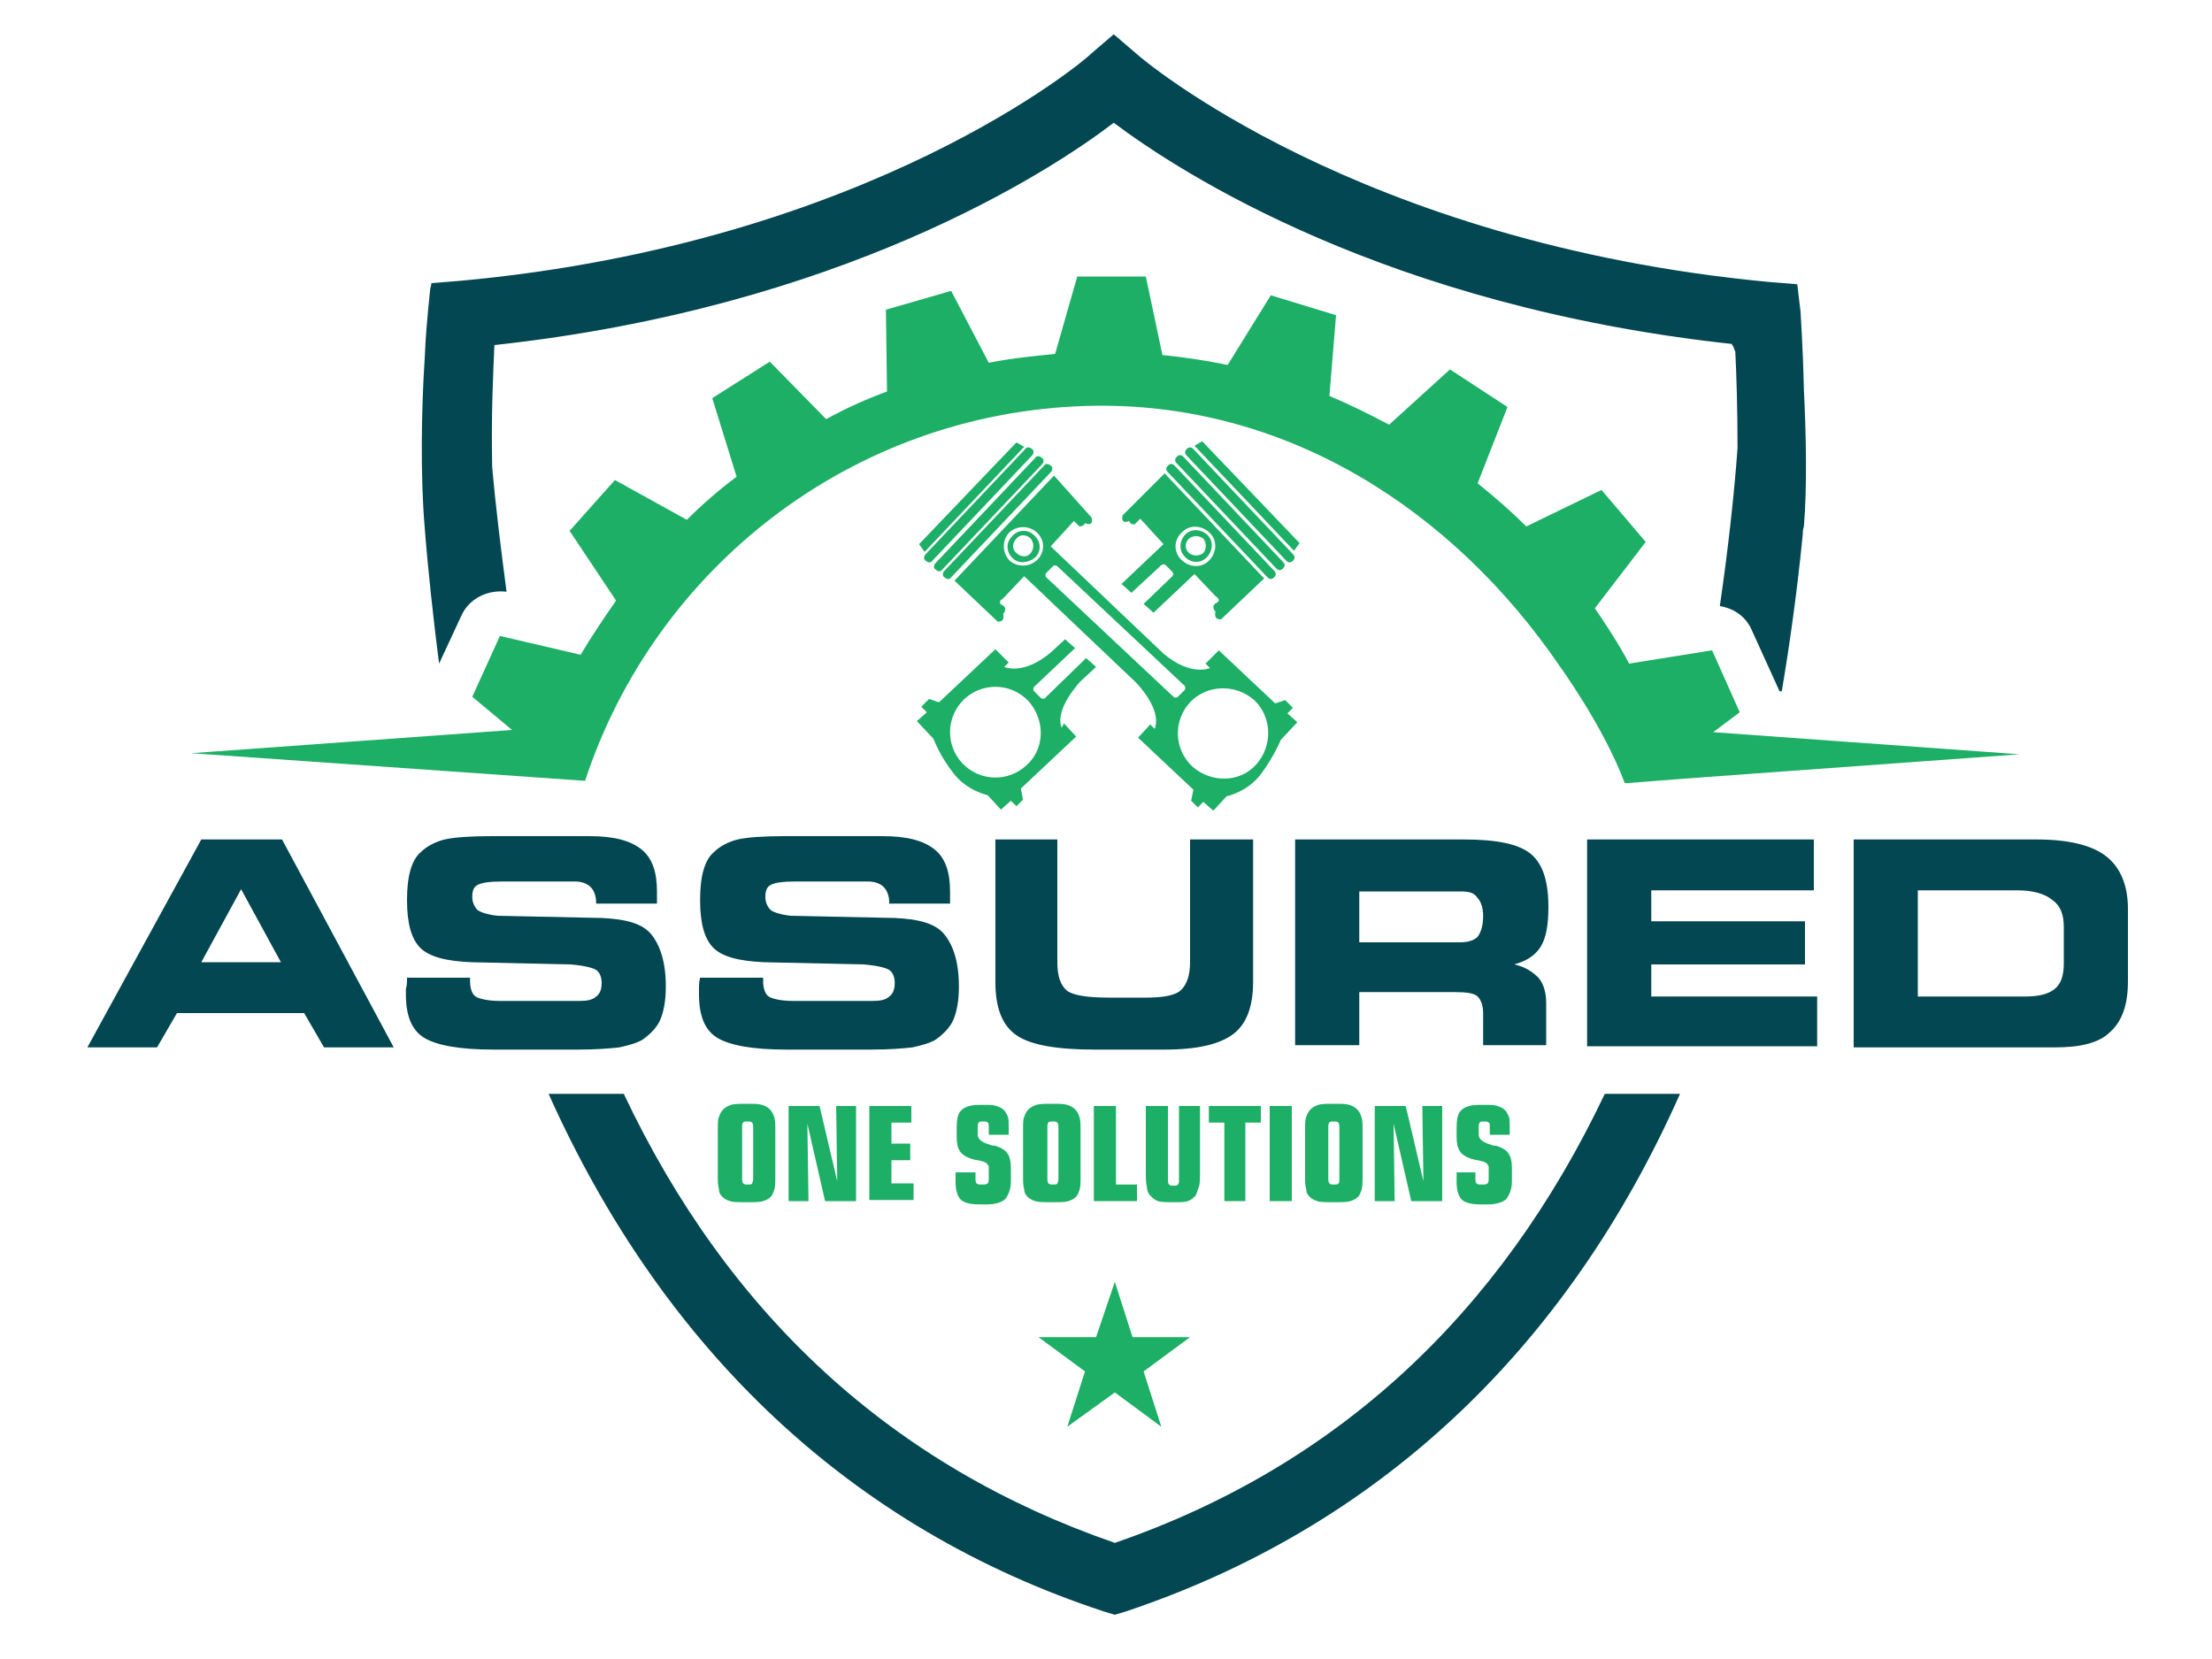 <?xml version="1.0" encoding="UTF-8"?>
<!-- Generator: Adobe Illustrator 25.4.1, SVG Export Plug-In . SVG Version: 6.00 Build 0)  -->
<svg xmlns="http://www.w3.org/2000/svg" xmlns:xlink="http://www.w3.org/1999/xlink" version="1.1" id="HEADER" x="0px" y="0px" viewBox="0 0 200 150" style="enable-background:new 0 0 200 150;" xml:space="preserve">
<style type="text/css">
	.st0{fill:#FFFFFF;}
	.st1{fill:#1CAF65;}
	.st2{fill:#024751;}
</style>
<g>
	<g>
		<g>
			<path class="st2" d="M14.2,94.7H7.9l10.3-18.8h7.3l10.1,18.8h-6.3l-1.8-3.1H16L14.2,94.7z M18.2,87h7.2l-3.6-6.6L18.2,87z"></path>
			<path class="st2" d="M36.8,88.4l5.7,0v0.3c0,0.7,0.2,1.2,0.5,1.4c0.3,0.2,1.1,0.4,2.2,0.4h7.2c0.7,0,1.2-0.1,1.5-0.4     c0.3-0.2,0.5-0.6,0.5-1.2c0-0.6-0.2-1-0.5-1.2c-0.3-0.2-1.1-0.4-2.3-0.5l-9-0.2c-2.3-0.1-3.8-0.5-4.6-1.3     c-0.8-0.8-1.2-2.2-1.2-4.3c0-1.1,0.1-2,0.3-2.7c0.2-0.7,0.5-1.3,1-1.7c0.5-0.5,1.3-0.9,2.1-1.1c0.9-0.2,2.3-0.3,4.3-0.3h8.8     c2.2,0,3.7,0.4,4.7,1.2c1,0.8,1.4,2.1,1.4,3.8c0,0.1,0,0.2,0,0.4c0,0.1,0,0.4,0,0.7h-5.5v-0.1c0-0.6-0.2-1.1-0.5-1.4     c-0.3-0.3-0.8-0.5-1.4-0.5h-6.6c-1.1,0-1.8,0.1-2.2,0.3s-0.5,0.6-0.5,1.1c0,0.5,0.2,0.9,0.5,1.2c0.3,0.2,0.9,0.4,1.8,0.5l9.4,0.2     c2.2,0.1,3.7,0.5,4.5,1.5s1.3,2.5,1.3,4.7c0,1.3-0.2,2.3-0.5,3c-0.3,0.7-0.9,1.3-1.6,1.8c-0.5,0.3-1.2,0.5-2.1,0.7     c-0.9,0.1-2.1,0.2-3.8,0.2h-7.6c-3.1,0-5.2-0.4-6.3-1.1c-1.1-0.7-1.6-2-1.6-3.9c0-0.1,0-0.3,0-0.5C36.8,89.1,36.8,88.8,36.8,88.4     z"></path>
			<path class="st2" d="M63.3,88.4l5.7,0v0.3c0,0.7,0.2,1.2,0.5,1.4c0.3,0.2,1.1,0.4,2.2,0.4h7.2c0.7,0,1.2-0.1,1.5-0.4     c0.3-0.2,0.5-0.6,0.5-1.2c0-0.6-0.2-1-0.5-1.2c-0.3-0.2-1.1-0.4-2.3-0.5l-9-0.2c-2.3-0.1-3.8-0.5-4.6-1.3     c-0.8-0.8-1.2-2.2-1.2-4.3c0-1.1,0.1-2,0.3-2.7c0.2-0.7,0.5-1.3,1-1.7c0.5-0.5,1.3-0.9,2.1-1.1c0.9-0.2,2.3-0.3,4.3-0.3h8.8     c2.2,0,3.7,0.4,4.7,1.2c1,0.8,1.4,2.1,1.4,3.8c0,0.1,0,0.2,0,0.4c0,0.1,0,0.4,0,0.7h-5.5v-0.1c0-0.6-0.2-1.1-0.5-1.4     c-0.3-0.3-0.8-0.5-1.4-0.5h-6.6c-1.1,0-1.8,0.1-2.2,0.3s-0.5,0.6-0.5,1.1c0,0.5,0.2,0.9,0.5,1.2c0.3,0.2,0.9,0.4,1.8,0.5l9.4,0.2     c2.2,0.1,3.7,0.5,4.5,1.5s1.3,2.5,1.3,4.7c0,1.3-0.2,2.3-0.5,3c-0.3,0.7-0.9,1.3-1.6,1.8c-0.5,0.3-1.2,0.5-2.1,0.7     c-0.9,0.1-2.1,0.2-3.8,0.2h-7.6c-3.1,0-5.2-0.4-6.3-1.1c-1.1-0.7-1.6-2-1.6-3.9c0-0.1,0-0.3,0-0.5C63.2,89.1,63.2,88.8,63.3,88.4     z"></path>
			<path class="st2" d="M89.9,75.9h5.7V87c0,1.3,0.3,2.1,0.9,2.6c0.6,0.4,1.8,0.6,3.8,0.6h3.3c1.6,0,2.7-0.2,3.2-0.7     c0.5-0.5,0.8-1.3,0.8-2.5V75.9h5.7v12.9c0,2.2-0.6,3.8-1.8,4.7c-1.2,0.9-3.2,1.4-6.2,1.4H99c-3.4,0-5.8-0.4-7.1-1.3     c-1.3-0.9-1.9-2.5-1.9-4.8V75.9z"></path>
			<path class="st2" d="M132.3,75.9c3,0,5,0.4,6.1,1.3c1.1,0.9,1.6,2.5,1.6,4.8c0,1.6-0.2,2.8-0.7,3.6c-0.5,0.8-1.3,1.3-2.4,1.6     c1,0.2,1.7,0.7,2.2,1.2c0.5,0.6,0.7,1.4,0.7,2.3v3.8h-5.7v-2.9c0-0.7-0.2-1.2-0.5-1.5c-0.3-0.3-1-0.4-2.1-0.4h-8.6v4.8h-5.8V75.9     H132.3z M132,80.6h-9.1v4.6h9.1c0.8,0,1.3-0.2,1.6-0.5c0.3-0.4,0.5-1,0.5-1.9c0-0.7-0.2-1.3-0.5-1.6     C133.3,80.7,132.8,80.6,132,80.6z"></path>
			<path class="st2" d="M164.1,80.5h-14.8v2.8h13.9v3.9h-13.9v2.9h15v4.5h-20.8V75.9h20.5V80.5z"></path>
			<path class="st2" d="M184.1,75.9c2.9,0,5,0.5,6.3,1.5s2,2.6,2,4.8v6.5c0,2.1-0.5,3.6-1.6,4.6c-1,1-2.7,1.4-5,1.4h-18.2V75.9     H184.1z M182.4,80.5h-9v9.6h9.7c1.2,0,2.1-0.2,2.7-0.7c0.6-0.5,0.8-1.3,0.8-2.3v-3.3c0-1.1-0.3-1.9-1-2.4     C184.9,80.8,183.8,80.5,182.4,80.5z"></path>
		</g>
	</g>
	<g>
		<g>
			<path class="st1" d="M70.1,106.3c0,0.6,0,1-0.1,1.3c-0.1,0.3-0.2,0.5-0.3,0.6c-0.2,0.2-0.4,0.3-0.7,0.4c-0.3,0.1-0.8,0.1-1.5,0.1     c-0.7,0-1.2,0-1.5-0.1c-0.3-0.1-0.5-0.2-0.7-0.4c-0.2-0.2-0.3-0.4-0.3-0.7c-0.1-0.3-0.1-0.7-0.1-1.3v-4c0-0.6,0-1,0.1-1.2     c0.1-0.3,0.2-0.5,0.4-0.7c0.2-0.2,0.4-0.3,0.7-0.4c0.3-0.1,0.8-0.1,1.4-0.1c0.7,0,1.1,0,1.4,0.1c0.3,0.1,0.5,0.2,0.7,0.4     c0.2,0.2,0.3,0.4,0.4,0.7c0.1,0.3,0.1,0.7,0.1,1.2V106.3z M68.1,106.6V102c0-0.2,0-0.4-0.1-0.5c-0.1-0.1-0.2-0.1-0.4-0.1     c-0.2,0-0.4,0-0.4,0.1c-0.1,0.1-0.1,0.2-0.1,0.5v4.5c0,0.2,0,0.4,0.1,0.5c0.1,0.1,0.2,0.1,0.4,0.1c0.2,0,0.4,0,0.4-0.1     C68,107,68.1,106.8,68.1,106.6z"></path>
			<path class="st1" d="M71.3,108.6V100h2.8l1.6,6.8l-0.1-6.8h1.8v8.6h-2.8l-1.6-7l0.1,7H71.3z"></path>
			<path class="st1" d="M78.6,108.6V100h3.8v1.5h-1.8v1.9h1.7v1.5h-1.7v2.1h2v1.5H78.6z"></path>
			<path class="st1" d="M88.2,105.7v0.8c0,0.2,0,0.4,0.1,0.5c0.1,0.1,0.2,0.1,0.5,0.1c0.2,0,0.4,0,0.5-0.1c0.1-0.1,0.1-0.3,0.1-0.5     v-0.6c0-0.2,0-0.3,0-0.4c0-0.1-0.1-0.2-0.1-0.2c-0.1-0.2-0.4-0.3-0.9-0.4c-0.2,0-0.4-0.1-0.5-0.1c-0.6-0.2-0.9-0.4-1.1-0.7     c-0.2-0.3-0.3-0.7-0.3-1.3V102c0-0.8,0.1-1.3,0.4-1.6c0.3-0.3,0.8-0.5,1.6-0.5H89c0.5,0,0.8,0,1.1,0.1c0.3,0.1,0.5,0.2,0.7,0.4     c0.1,0.1,0.2,0.3,0.3,0.5c0.1,0.2,0.1,0.5,0.1,1v0.7h-1.8V102c0-0.3,0-0.5-0.1-0.5c-0.1-0.1-0.2-0.1-0.4-0.1     c-0.2,0-0.4,0-0.4,0.1c-0.1,0.1-0.1,0.2-0.1,0.5v0.6c0,0.4,0.4,0.7,1.1,0.9c0.2,0.1,0.4,0.1,0.5,0.1c0.6,0.2,0.9,0.4,1.1,0.7     c0.2,0.3,0.3,0.7,0.3,1.3v1.2c0,0.7-0.2,1.2-0.5,1.6c-0.3,0.3-0.9,0.5-1.7,0.5h-0.5c-0.9,0-1.4-0.1-1.8-0.4     c-0.3-0.3-0.5-0.8-0.5-1.6v-0.9H88.2z"></path>
			<path class="st1" d="M97.7,106.3c0,0.6,0,1-0.1,1.3c-0.1,0.3-0.2,0.5-0.3,0.6c-0.2,0.2-0.4,0.3-0.7,0.4c-0.3,0.1-0.8,0.1-1.5,0.1     c-0.7,0-1.2,0-1.5-0.1c-0.3-0.1-0.5-0.2-0.7-0.4c-0.2-0.2-0.3-0.4-0.3-0.7c-0.1-0.3-0.1-0.7-0.1-1.3v-4c0-0.6,0-1,0.1-1.2     c0.1-0.3,0.2-0.5,0.4-0.7c0.2-0.2,0.4-0.3,0.7-0.4c0.3-0.1,0.8-0.1,1.4-0.1c0.7,0,1.1,0,1.4,0.1c0.3,0.1,0.5,0.2,0.7,0.4     c0.2,0.2,0.3,0.4,0.4,0.7c0.1,0.3,0.1,0.7,0.1,1.2V106.3z M95.7,106.6V102c0-0.2,0-0.4-0.1-0.5c-0.1-0.1-0.2-0.1-0.4-0.1     c-0.2,0-0.4,0-0.4,0.1c-0.1,0.1-0.1,0.2-0.1,0.5v4.5c0,0.2,0,0.4,0.1,0.5c0.1,0.1,0.2,0.1,0.4,0.1c0.2,0,0.4,0,0.4-0.1     C95.6,107,95.7,106.8,95.7,106.6z"></path>
			<path class="st1" d="M98.9,108.6V100h2v7.1h1.9v1.5H98.9z"></path>
			<path class="st1" d="M103.6,100h2v6.6c0,0.2,0,0.4,0.1,0.5c0.1,0.1,0.2,0.1,0.4,0.1c0.2,0,0.4,0,0.4-0.1c0.1-0.1,0.1-0.2,0.1-0.5     V100h1.9v5.8c0,0.7,0,1.2-0.1,1.5c-0.1,0.3-0.2,0.6-0.3,0.8c-0.2,0.2-0.4,0.4-0.7,0.5c-0.3,0.1-0.7,0.1-1.3,0.1     c-0.6,0-1.1,0-1.4-0.1c-0.3-0.1-0.5-0.3-0.7-0.5c-0.2-0.2-0.3-0.5-0.3-0.8c-0.1-0.3-0.1-0.8-0.1-1.5V100z"></path>
			<path class="st1" d="M110.7,108.6v-7.1h-1.4V100h4.7v1.5h-1.4v7.1H110.7z"></path>
			<path class="st1" d="M116.8,108.6h-2V100h2V108.6z"></path>
			<path class="st1" d="M123.2,106.3c0,0.6,0,1-0.1,1.3c-0.1,0.3-0.2,0.5-0.3,0.6c-0.2,0.2-0.4,0.3-0.7,0.4     c-0.3,0.1-0.8,0.1-1.5,0.1c-0.7,0-1.2,0-1.5-0.1c-0.3-0.1-0.5-0.2-0.7-0.4c-0.2-0.2-0.3-0.4-0.3-0.7c-0.1-0.3-0.1-0.7-0.1-1.3v-4     c0-0.6,0-1,0.1-1.2c0.1-0.3,0.2-0.5,0.4-0.7c0.2-0.2,0.4-0.3,0.7-0.4c0.3-0.1,0.8-0.1,1.4-0.1c0.7,0,1.1,0,1.4,0.1     c0.3,0.1,0.5,0.2,0.7,0.4c0.2,0.2,0.3,0.4,0.4,0.7c0.1,0.3,0.1,0.7,0.1,1.2V106.3z M121.1,106.6V102c0-0.2,0-0.4-0.1-0.5     c-0.1-0.1-0.2-0.1-0.4-0.1c-0.2,0-0.4,0-0.4,0.1c-0.1,0.1-0.1,0.2-0.1,0.5v4.5c0,0.2,0,0.4,0.1,0.5c0.1,0.1,0.2,0.1,0.4,0.1     c0.2,0,0.4,0,0.4-0.1C121.1,107,121.1,106.8,121.1,106.6z"></path>
			<path class="st1" d="M124.3,108.6V100h2.8l1.6,6.8l-0.1-6.8h1.8v8.6h-2.8l-1.6-7l0.1,7H124.3z"></path>
			<path class="st1" d="M133.4,105.7v0.8c0,0.2,0,0.4,0.1,0.5c0.1,0.1,0.2,0.1,0.5,0.1c0.2,0,0.4,0,0.5-0.1c0.1-0.1,0.1-0.3,0.1-0.5     v-0.6c0-0.2,0-0.3,0-0.4c0-0.1-0.1-0.2-0.1-0.2c-0.1-0.2-0.4-0.3-0.9-0.4c-0.2,0-0.4-0.1-0.5-0.1c-0.6-0.2-0.9-0.4-1.1-0.7     c-0.2-0.3-0.3-0.7-0.3-1.3V102c0-0.8,0.1-1.3,0.4-1.6c0.3-0.3,0.8-0.5,1.6-0.5h0.6c0.5,0,0.8,0,1.1,0.1c0.3,0.1,0.5,0.2,0.7,0.4     c0.1,0.1,0.2,0.3,0.3,0.5c0.1,0.2,0.1,0.5,0.1,1v0.7h-1.8V102c0-0.3,0-0.5-0.1-0.5c-0.1-0.1-0.2-0.1-0.4-0.1     c-0.2,0-0.4,0-0.4,0.1c-0.1,0.1-0.1,0.2-0.1,0.5v0.6c0,0.4,0.4,0.7,1.1,0.9c0.2,0.1,0.4,0.1,0.5,0.1c0.6,0.2,0.9,0.4,1.1,0.7     c0.2,0.3,0.3,0.7,0.3,1.3v1.2c0,0.7-0.2,1.2-0.5,1.6c-0.3,0.3-0.9,0.5-1.7,0.5h-0.5c-0.9,0-1.4-0.1-1.8-0.4     c-0.3-0.3-0.5-0.8-0.5-1.6v-0.9H133.4z"></path>
		</g>
	</g>
	<polygon class="st1" points="100.8,115.9 102.4,120.9 107.6,120.9 103.4,124 105,129 100.8,125.9 96.5,129 98.1,124 93.9,120.9    99.1,120.9  "></polygon>
	<path class="st1" d="M107,41.3c-0.2-0.2-0.4-0.2-0.6,0c-0.2,0.2-0.2,0.4,0,0.6l9,9.5c0.2,0.2,0.4,0.2,0.6,0c0.2-0.2,0.2-0.4,0-0.6   L107,41.3z M101.5,46.6c-0.2,0.9,0.6,0.5,0.6,0.5c0.1,0.4,0.5,0.3,0.5,0.3l0.5-0.5l2.1,2.3l-3.8,3.6l0.9,0.8l2.7-2.5   c0.1-0.1,0.3-0.1,0.4,0l0.6,0.6c0.1,0.1,0.1,0.3,0,0.4l-2.6,2.5l0.9,0.8l3.7-3.5l1.9,2c0.6,0.4,0.1,0.6,0.1,0.6   c-0.6,0.3-0.1,0.8-0.1,0.8c-0.2,0.8,0.5,0.7,0.5,0.7l3.9-3.7l-9-9.5L101.5,46.6z M106.9,48.1c0.7-0.7,1.8-0.6,2.5,0.1   c0.7,0.7,0.6,1.8-0.1,2.5c-0.7,0.7-1.8,0.6-2.5-0.1C106.1,49.9,106.1,48.8,106.9,48.1z M108.7,39.9l-0.7,0.4l9,9.5l0.5-0.7   L108.7,39.9z M107.9,40.6c-0.2-0.2-0.4-0.2-0.6,0c-0.2,0.2-0.2,0.4,0,0.6l9,9.5c0.2,0.2,0.4,0.2,0.6,0c0.2-0.2,0.2-0.4,0-0.6   L107.9,40.6z M94.5,63.1c-0.1,0.1-0.3,0.1-0.4,0l-0.6-0.6c-0.1-0.1-0.1-0.3,0-0.4l3.7-3.5l-0.9-0.8l-1.3,1.2   c-2.5,2.1-4.2,1.3-4.2,1.3l0.4-0.4l-1.2-1.2l-5.1,4.8l-0.9-0.3l-0.7,0.7l0.5,0.5l-0.9,0.8l1.5,1.6c0,0,0.6,1.6,1.8,3.1   c1.2,1.6,3.1,2,3.1,2l1.2,1.3l0.9-0.8l0.5,0.5l0.6-0.6l-0.2-1l5-4.7l-1.1-1.2L96,65.8c-0.7-1.7,1.7-4.2,1.7-4.2l1.4-1.3l-0.9-0.8   L94.5,63.1z M92.8,69.2c-1.6,1.5-4.2,1.5-5.8-0.2c-1.5-1.6-1.5-4.2,0.2-5.8c1.6-1.5,4.2-1.5,5.8,0.2C94.5,65.1,94.5,67.7,92.8,69.2   z M106.2,42.1c-0.2-0.2-0.4-0.2-0.6,0c-0.2,0.2-0.2,0.4,0,0.6l9,9.5c0.2,0.2,0.4,0.2,0.6,0c0.2-0.2,0.2-0.4,0-0.6L106.2,42.1z    M109.1,50.4c0.6-0.6,0.6-1.5,0.1-2c-0.6-0.6-1.5-0.6-2-0.1c-0.6,0.6-0.6,1.5-0.1,2C107.6,50.9,108.5,51,109.1,50.4z M107.5,48.7   c0.4-0.3,0.9-0.3,1.3,0c0.3,0.4,0.3,0.9,0,1.3c-0.4,0.3-0.9,0.3-1.3,0C107.1,49.6,107.1,49.1,107.5,48.7z"></path>
	<path class="st1" d="M83.1,49.2l0.5,0.7l9-9.5l-0.7-0.4L83.1,49.2z M83.7,50.1c-0.2,0.2-0.2,0.5,0,0.6c0.2,0.2,0.5,0.2,0.6,0l9-9.5   c0.2-0.2,0.2-0.5,0-0.6c-0.2-0.2-0.5-0.2-0.6,0L83.7,50.1z M84.6,50.9c-0.2,0.2-0.2,0.5,0,0.6c0.2,0.2,0.5,0.2,0.6,0l9-9.5   c0.2-0.2,0.2-0.5,0-0.6c-0.2-0.2-0.5-0.2-0.6,0L84.6,50.9z M85.4,51.6c-0.2,0.2-0.2,0.5,0,0.6c0.2,0.2,0.5,0.2,0.6,0l9-9.5   c0.2-0.2,0.2-0.5,0-0.6c-0.2-0.2-0.5-0.2-0.6,0L85.4,51.6z M95.3,43l-9,9.5l3.9,3.7c0,0,0.7,0.1,0.5-0.7c0,0,0.5-0.5-0.1-0.8   c0,0-0.5-0.2,0.1-0.6l1.9-2l10.1,9.6c0,0,2.4,2.4,1.7,4.2l-0.4-0.4l-1.1,1.2l5,4.7l-0.2,1l0.6,0.6l0.5-0.5l0.9,0.8l1.2-1.3   c0,0,1.9-0.4,3.1-2c1.2-1.6,1.8-3.1,1.8-3.1l1.5-1.6l-0.9-0.8l0.5-0.5l-0.7-0.7l-0.9,0.3l-5.1-4.8l-1.2,1.2l0.4,0.4   c0,0-1.7,0.8-4.2-1.3l-10.2-9.7l2.1-2.3l0.5,0.5c0,0,0.4,0,0.5-0.3c0,0,0.8,0.4,0.6-0.5L95.3,43z M107.6,63.5   c1.5-1.6,4.1-1.7,5.8-0.2c1.6,1.5,1.7,4.1,0.2,5.8s-4.1,1.7-5.8,0.2C106.1,67.7,106.1,65.1,107.6,63.5z M93.8,50.6   c-0.7,0.7-1.8,0.7-2.5,0.1c-0.7-0.7-0.7-1.8-0.1-2.5c0.7-0.7,1.8-0.7,2.5-0.1C94.5,48.8,94.5,49.9,93.8,50.6z M95.2,51.2   c0.1-0.1,0.3-0.1,0.4,0L107.1,62c0.1,0.1,0.1,0.3,0,0.4l-0.6,0.6c-0.1,0.1-0.3,0.1-0.4,0L94.6,52.2c-0.1-0.1-0.1-0.3,0-0.4   L95.2,51.2z M93.6,50.4c0.6-0.6,0.5-1.5-0.1-2c-0.6-0.6-1.5-0.5-2,0.1c-0.6,0.6-0.5,1.5,0.1,2C92.1,51,93,50.9,93.6,50.4z M93.2,50   c-0.3,0.4-0.9,0.4-1.3,0c-0.4-0.3-0.4-0.9,0-1.3c0.3-0.4,0.9-0.4,1.3,0C93.5,49.1,93.5,49.6,93.2,50z"></path>
	<path class="st2" d="M163.1,35.2c-0.1-4.2-0.3-6.7-0.3-7l-0.3-2.5l-2.5-0.2C122.7,22,103.1,5.2,102.8,4.9l-2.1-1.8l-2.1,1.8   C98.5,5.1,78.9,22,41.5,25.4L39,25.6c0,0,0,0,0,0s0,0.2-0.1,0.5l-0.2,2c0,0.2-0.2,1.8-0.3,4.3C38.1,37,38,43,38.4,47.7   c0.3,3.9,0.8,8.4,1.3,12.3l2-4.3c0.7-1.6,2.4-2.4,4.1-2.2c-0.5-3.8-1-7.8-1.3-11.3c-0.1-4.8,0.1-8.6,0.2-11   c31.3-3.4,50.1-15.6,56-20.1c6,4.5,24.6,16.6,55.9,20c0,0.1,0,0.1,0.1,0.2c0.1,0.2,0.1,0.3,0.2,0.5c0.1,2.1,0.2,5,0.2,8.7   c-0.3,4.3-0.9,9.5-1.6,14.3c1.3,0.2,2.4,1,2.9,2.2l2.5,5.5l0.2,0c0.7-4.1,1.4-9.1,1.9-14.2c0,0,0,0,0,0l0,0c0-0.2,0-0.4,0.1-0.7   C163.4,44,163.3,39.3,163.1,35.2z M100.8,139.5c-20-6.9-34.9-20.5-44.4-40.6h-6.8C60,122.1,77,138.2,99.8,145.7l1,0.3l1-0.3   c22.7-7.6,39.8-23.6,50.1-46.8h-6.8C135.6,118.9,120.8,132.6,100.8,139.5z"></path>
	<path class="st1" d="M182.6,68.2l-27.7-2l2.4-1.8l-2.5-5.6l-7.5,1.2c-0.9-1.7-2-3.4-3.1-5l4.6-6l-4-4.7l-6.8,3.3   c-1.4-1.4-2.9-2.7-4.4-3.9l2.7-6.9l-5.2-3.4l-5.5,5c-1.7-0.9-3.5-1.8-5.4-2.6l0.6-7.3l-5.9-1.8L111,33c-1.9-0.4-3.9-0.7-5.9-0.9   l-1.5-7.1l-6.2,0L95.4,32c-2,0.2-4,0.4-6,0.8L86,26.3L80.1,28l0.1,7.4c-1.9,0.7-3.7,1.5-5.5,2.5l-5.1-5.2l-5.2,3.3l2.2,7.1   c-1.6,1.2-3.1,2.5-4.5,3.9l-6.5-3.6l-4.1,4.6l4.2,6.3c-1.1,1.6-2.2,3.2-3.2,4.9l-7.3-1.7L42.7,63l3.6,3l-29,2.1l35.6,2.5v0   C59.2,51.4,77,37.3,98.3,36.7c18.1-0.5,33.2,9.6,42.7,23.5h0c0,0,4,5.5,5.9,10.6l0.3,0l5.1-0.4l0,0L182.6,68.2z"></path>
</g>
</svg>
